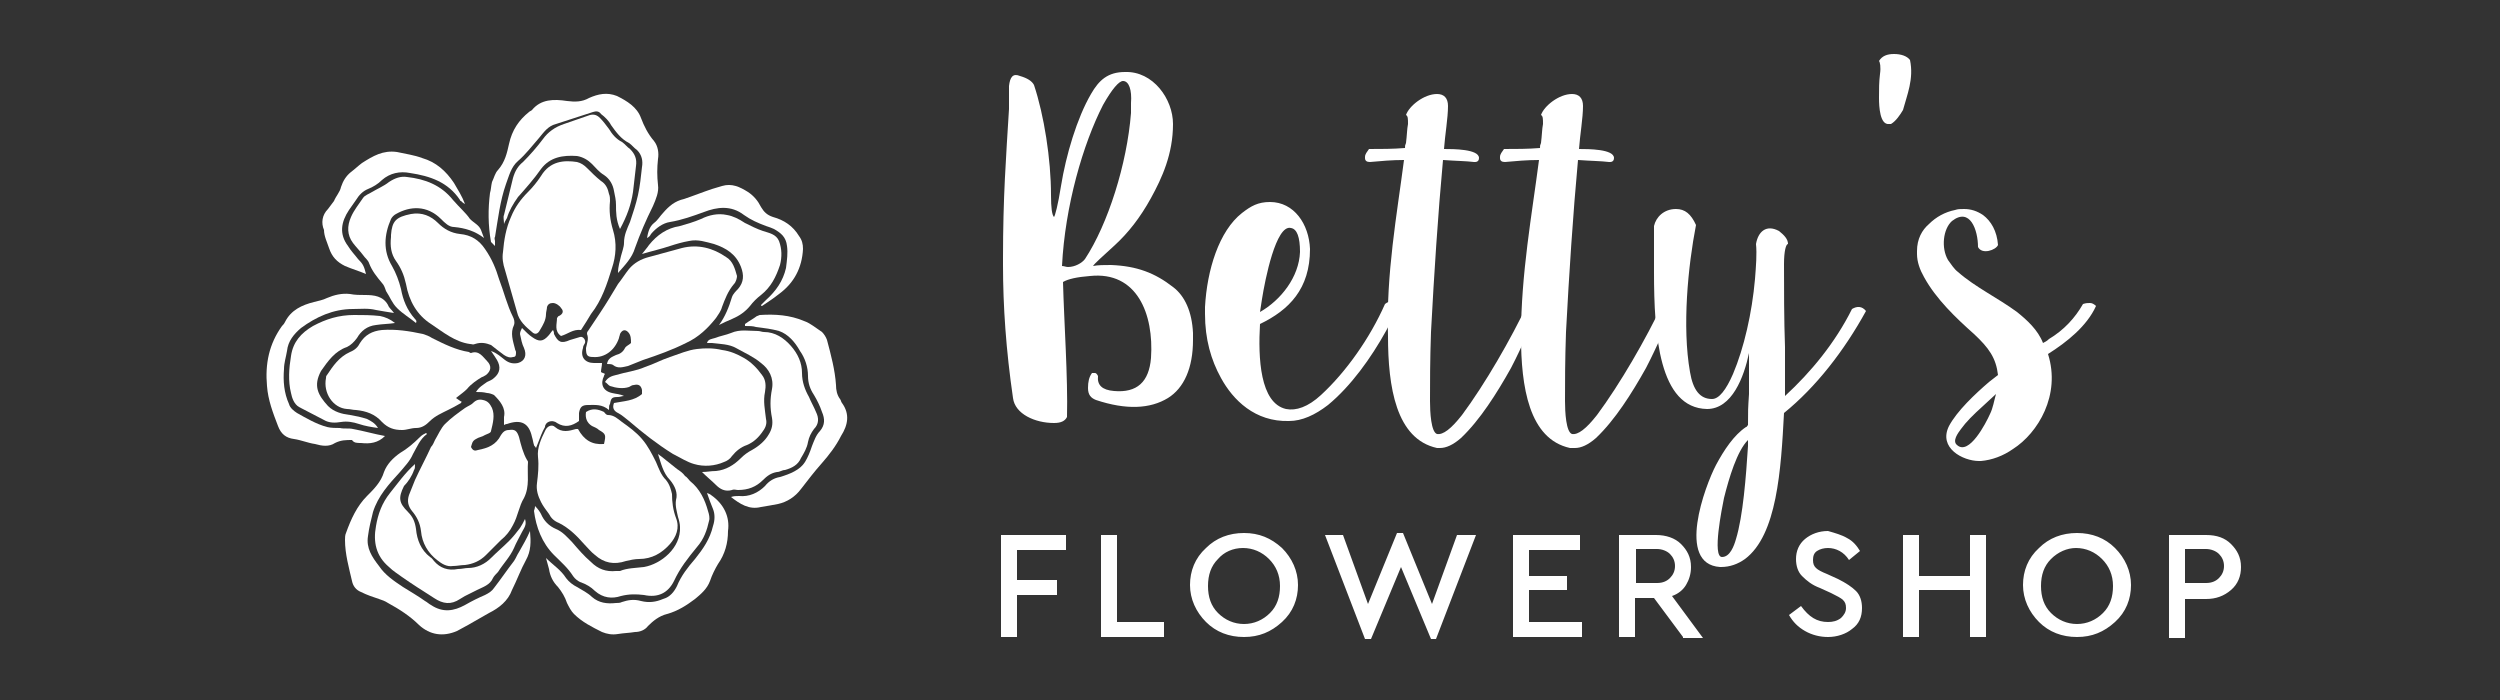 <svg id="Layer_1" xmlns="http://www.w3.org/2000/svg" viewBox="0 0 250 70"><rect x="0" y="0" width="250" height="70" fill="#333333" stroke="none"/><style>.st0{fill:#fff}</style><switch><g><path class="st0" d="M106.6 55h-4.9v3h4v1.5h-4v4.2h-1.6V53.5h6.5V55zM111.7 62.2h4.7v1.5h-6.3V53.5h1.6v8.7zM128.2 54.8c1 1 1.6 2.3 1.6 3.7s-.5 2.7-1.6 3.7-2.3 1.5-3.8 1.5-2.8-.5-3.8-1.5-1.6-2.3-1.6-3.7.5-2.7 1.6-3.7c1-1 2.3-1.5 3.8-1.5s2.7.5 3.8 1.5zm-6.4 1.1c-.7.7-1 1.6-1 2.7s.3 2 1 2.7c.7.7 1.6 1.1 2.6 1.1s1.9-.4 2.6-1.1c.7-.7 1-1.6 1-2.7s-.4-2-1.1-2.7c-.7-.7-1.6-1.1-2.6-1.1s-1.9.4-2.5 1.1zM147.6 53.5l-4 10.4h-.5l-3-7.2-3 7.2h-.6l-4-10.4h1.8l2.5 6.9 2.9-7.1h.6l2.9 7.1 2.5-6.9h1.9zM158 55h-5.1v2.6h3.8V59h-3.8v3.2h5.3v1.5h-6.9V53.5h6.7V55zM168.3 63.7l-2.9-3.9h-1.9v3.9h-1.6V53.5h3.7c1 0 1.9.3 2.5.9.6.6 1 1.3 1 2.3 0 .7-.2 1.3-.5 1.8s-.8.9-1.4 1.1l3.1 4.2h-2zm-4.7-5.4h2.1c.6 0 1-.2 1.3-.5.3-.3.5-.7.5-1.2s-.2-.9-.5-1.2-.8-.5-1.3-.5h-2.1v3.4zM184.7 53.8c.6.3 1 .8 1.3 1.3l-1.1.9c-.5-.8-1.3-1.2-2.1-1.2-.4 0-.8.1-1.1.3-.3.2-.4.5-.4.9s.1.6.3.8c.2.2.6.4 1.1.6l1.1.5c.8.4 1.4.8 1.8 1.2s.6 1 .6 1.7c0 .9-.3 1.6-1 2.1-.6.5-1.5.8-2.4.8-.8 0-1.6-.2-2.3-.6-.7-.4-1.2-.9-1.6-1.6l1.2-.9c.8 1.1 1.6 1.6 2.7 1.6.5 0 .9-.1 1.3-.4.3-.3.5-.6.5-1s-.1-.6-.3-.8c-.2-.2-.6-.4-1.2-.7l-1.1-.5c-.8-.3-1.3-.7-1.8-1.2-.4-.4-.6-1-.6-1.7 0-.8.3-1.5.9-2s1.4-.8 2.3-.8c.7.2 1.4.4 1.9.7zM198.6 63.7H197V59h-5.1v4.7h-1.6V53.5h1.6v4.1h5.1v-4.1h1.6v10.2zM211.5 54.8c1 1 1.6 2.3 1.6 3.7s-.5 2.7-1.6 3.7-2.3 1.5-3.8 1.5-2.8-.5-3.8-1.5-1.6-2.3-1.6-3.7.5-2.7 1.6-3.7c1-1 2.3-1.5 3.8-1.5s2.8.5 3.8 1.5zm-6.4 1.1c-.7.7-1 1.6-1 2.7s.3 2 1 2.7c.7.7 1.6 1.1 2.6 1.1s1.9-.4 2.6-1.1c.7-.7 1-1.6 1-2.7s-.4-2-1.1-2.7c-.7-.7-1.6-1.1-2.6-1.1-.9 0-1.8.4-2.5 1.1zM223.1 54.4c.6.6 1 1.3 1 2.3 0 .9-.3 1.7-1 2.3s-1.5.9-2.5.9h-2.1v3.9h-1.6V53.5h3.7c1.1 0 1.9.3 2.5.9zm-4.6.5v3.4h2.1c.6 0 1-.2 1.3-.5s.5-.7.5-1.2-.2-.9-.5-1.2-.8-.5-1.3-.5h-2.1z"/><g><path class="st0" d="M117.3 12.4c0 3-1.1 5.4-2.2 7.4s-2.3 3.5-3.6 4.7c-1.3 1.2-2 1.8-2.2 2.1.5-.1 1.1-.1 1.8-.1 2.6.1 4.4.8 6.2 2.2 1.2.9 1.9 2.5 2 4.6v.7c0 2.8-.9 4.8-2.5 5.8-1.8 1.1-4.2 1.2-7.2.2-.5-.2-.8-.5-.8-1.2 0-.6.1-1.1.4-1.5h.3c.1 0 .2.1.3.3-.1.9.4 1.4 1.6 1.5 2.3.2 3.5-.9 3.7-3.3.3-4.4-1.4-8.7-6.1-8.2-1.3.1-2.2.3-2.7.6.1 3.9.5 9.6.4 13.5-.2.4-.6.6-1.3.6-1.9 0-3.9-.9-4.1-2.5-.7-4.8-1-9.2-1-13.3v-.7c0-6.1.3-10 .6-14.9V8.6c.1-.9.4-1.3 1.1-1 .7.2 1.2.5 1.4.9 1 3 1.7 7.4 1.7 11 0 1.3.1 2 .3 2.2.1-.1.4-1.2.7-3.1.5-3.1 1.6-6.8 3-9.2.8-1.4 1.7-2.2 3.4-2.2 2.8-.1 4.8 2.7 4.8 5.2zm-5-4.3c-.4 0-1.1.8-2 2.4-2 3.9-3.8 10.1-4.1 16.1.2 0 .4.1.6.1.7 0 1.4-.4 1.7-.8 2.3-3.5 4.2-9.5 4.6-14.6v-1c.1-1.3-.2-2.2-.8-2.2zM122.1 37.8c-1-1.8-1.6-3.9-1.6-6.4v-.7c.2-3.7 1.4-7.6 3.7-9.4.9-.7 1.6-1.1 2.8-1.1 2.4 0 3.9 2.2 4 4.7 0 4-2.1 6.1-5 7.5-.2 3.4 0 7.9 2.6 8.5 1 .2 2.2-.2 3.5-1.4 2.5-2.3 4.9-5.7 6.4-9.1.5-.4.9-.3 1.4.1-.4.8-.8 1.7-1.3 2.6-1.5 2.7-3.5 5.5-5.8 7.4-1.3 1-2.6 1.6-3.9 1.6-3.4.1-5.6-2.1-6.8-4.3zm7.9-12.6c0-1.5-.3-2.3-.9-2.4-1.5-.4-2.6 5.2-2.9 7.1l-.2 1.3c2.1-1.2 3.9-3.5 4-6z"/><path class="st0" d="M140.4 16c-1.2 0-2.3.1-3.4.2-.3 0-.5-.1-.5-.4v-.1c0-.3.2-.5.4-.8 1.2 0 2.4 0 3.6-.1 0-.3 0-.2.1-.5.1-.8.1-1.4.2-1.9 0-.5 0-.8-.2-.9.3-.9 1.8-2.1 3.1-2.1.7 0 1.1.4 1.1 1.2 0 1.2-.3 2.9-.4 4.3.9 0 3.5 0 3.5.9 0 .2-.1.4-.4.4h-.1c-.8-.1-1.7-.1-3.1-.2-.5 5.4-.9 11.5-1.2 17.2-.1 2.8-.1 5.1-.1 6.9 0 1.1.1 3.1.7 3.3.6.1 1.4-.5 2.5-1.9 2.3-3.1 4.9-7.6 6.6-11.2.2-.1.4-.1.7-.1.2 0 .4.1.7.4-1.2 2-1.9 3.9-3.1 6.2-1.4 2.5-3.1 5.2-5 7-.8.7-1.5 1-2.1 1h-.3c-4.1-.9-4.9-6.1-4.9-11.2-.2-6.2.9-12.2 1.6-17.6z"/><path class="st0" d="M153.9 16c-1.2 0-2.3.1-3.4.2-.3 0-.5-.1-.5-.4v-.1c0-.3.2-.5.4-.8 1.2 0 2.4 0 3.6-.1 0-.3 0-.2.1-.5.1-.8.1-1.4.2-1.9 0-.5 0-.8-.2-.9.3-.9 1.8-2.1 3.1-2.1.7 0 1.1.4 1.1 1.2 0 1.2-.3 2.9-.4 4.3.9 0 3.5 0 3.5.9 0 .2-.1.4-.4.4h-.1c-.8-.1-1.7-.1-3.1-.2-.5 5.4-.9 11.5-1.2 17.2-.1 2.8-.1 5.1-.1 6.9 0 1.1.1 3.1.7 3.3.6.1 1.4-.5 2.5-1.9 2.3-3.1 4.9-7.6 6.6-11.2.2-.1.4-.1.7-.1.2 0 .4.1.7.4-1.2 2-1.9 3.9-3.1 6.2-1.4 2.5-3.1 5.2-5 7-.8.7-1.5 1-2.1 1h-.5c-4.1-.9-4.9-6.1-4.9-11.2 0-6.2 1.1-12.2 1.8-17.6z"/><path class="st0" d="M165.4 27.2v-4.6c.2-.9 1-1.7 2.2-1.7.9 0 1.5.5 2 1.6-.8 4.1-1.4 10.2-.6 14.7.3 1.8 1 2.7 2.2 2.7.7 0 1.4-.9 2.1-2.5 1.1-2.6 1.9-6.1 2.2-9.5.1-1.3.2-2.5.1-3.5.2-1.2 1-2 2.3-1.3.5.4.9.8.9 1.3-.2 0-.4.7-.4 2 0 2.2 0 5.7.1 8.3v4.9c2.6-2.4 5-5.3 6.7-8.7.5-.3 1-.3 1.4.2-2.2 4-5 7.6-8.2 10.2-.3 5.7-.7 12.2-3.9 14.6-.7.5-1.5.8-2.4.8h-.1c-4.4-.3-1.5-8.1-.4-10.2.8-1.5 1.8-3 3-3.8.1 0 .1-.1.2-.2 0-1.5 0-1.6.1-3.1v-4.1c-.5 2.4-1.7 5.6-4.2 5.6-4.8-.1-5.3-7.4-5.3-13.7zm8.2 26.7c.7-2.3 1-6.2 1.2-9.3V44c-1.1 1.1-1.9 3.8-2.4 5.8-.2 1-1.2 5.9-.2 5.9.8 0 1.2-1.1 1.4-1.8zM187.9 9.8c0-.9 0-1.6.1-2.4.1-.7 0-1.2-.1-1.3.3-.5.8-.7 1.5-.7s1.3.2 1.6.6c.4 1.9-.3 3.5-.7 5-.3.5-.7 1.1-1.2 1.4h-.2c-.9.1-1-1.7-1-2.6zM204.8 35.4c1.3 4.1-1 7.9-3.5 9.5-1 .7-2.1 1.1-3.2 1.2h-.2c-1.6 0-4.1-1.3-3-3.5.8-1.5 2.6-3.2 4-4.4l.9-.7c-.2-1.7-.9-2.7-2.4-4.1-1.8-1.6-3.8-3.5-5-5.7-.4-.7-.7-1.5-.7-2.3v-.3c0-1.2.5-2.1 1.2-2.7.7-.7 1.6-1.2 2.6-1.4.3-.1.5-.1.9-.1.7 0 1.3.2 1.9.6.8.6 1.4 1.6 1.5 3-.2.5-1.6 1-2 .2 0-1.7-.8-4-2.6-2.6-.9.8-1.1 2.7-.4 3.9.3.4.6.9 1 1.2 1.7 1.5 4 2.6 5.9 4 1 .8 2.1 1.8 2.6 3.1.2-.1.4-.2.6-.4 1.5-.9 2.6-2.1 3.4-3.5.3-.1.5-.1.7-.1.2 0 .4.1.6.3-.9 2-2.9 3.6-4.8 4.8zm-8.7 7.5c-.3.4-.9 1.2-.4 1.6 1.2 1.1 2.9-2.2 3.3-3.1.3-.6.4-1.3.6-2l-1.3 1.2c-1 .9-1.7 1.6-2.2 2.3z"/></g><g id="XMLID_7339_"><path id="XMLID_7925_" class="st0" d="M66.6 48c-.5-.5-.7-1.1-1-1.8-.4-.8-.8-1.6-1.4-2.3-.6-.7-1.3-1.2-2-1.7-.4-.3-.8-.7-1.4-.7-.2 0-.3-.2-.4-.3-.6-.3-1.2-.4-1.8 0-.1.6.1 1.1.6 1.4.2.1.5.2.7.4.7.4.7.5.5 1.4-1.2.1-2-.4-2.6-1.5h-.2c-.7.2-1.4.4-2.1-.2-.3-.3-.8-.1-1 .4-.4.8-.8 1.7-.7 2.6.1.9 0 1.8-.1 2.6-.1.7.1 1.3.4 1.9.2.4.5.8.8 1.2.2.4.5.7 1 .9 1 .5 1.8 1.3 2.5 2.1.4.4.7.8 1.1 1.1.9.8 1.9 1 3.1.6.4-.1.9-.2 1.3-.2 1.3 0 2.3-.6 3.1-1.5.6-.7 1-1.6.6-2.6-.3-.8-.4-1.6-.4-2.4-.1-.4-.2-.9-.6-1.4z"/><path id="XMLID_7924_" class="st0" d="M55.9 31.6c-.1 0-.1.1-.2.2 0 .6-.3 1.3.4 1.8.7-.2 1.2-.7 2-.6.4-.6.7-1.1 1-1.6 1.1-1.4 1.6-3 2.1-4.6.4-1.2.5-2.5.1-3.8-.3-1-.4-1.9-.3-2.9 0-.2 0-.5-.1-.7-.1-.5-.3-1-.8-1.3-.5-.4-.9-.8-1.4-1.3-.3-.3-.6-.5-1-.6-1.3-.2-2.7-.1-3.6 1.4-.4.6-.8 1.1-1.3 1.6-.7.7-1.3 1.5-1.7 2.5-.5 1.1-.7 2.3-.8 3.5-.1.6 0 1.2.2 1.8l1.2 4.2c.2.9.9 1.5 1.5 2 .3.3.6.2.8-.2.3-.5.6-1 .6-1.6 0-.2.1-.5.1-.7.1-.3.3-.4.6-.4s.7.3.8.5c.3.3.2.6-.2.8z"/><path id="XMLID_7923_" class="st0" d="M47.6 43.9c.3-.2.6-.2.9-.4.2-.1.6-.2.6-.4.2-.8.4-1.6.1-2.3-.2-.4-.4-.7-.9-.8-.4-.1-.7 0-1 .3-.2.2-.5.3-.8.5-.7.5-1.4 1-2 1.6-.4.4-.7 1.1-1 1.6-.1.2-.2.5-.4.7-.5 1.1-1.1 2.2-1.6 3.3l-.6 1.5c-.2.6-.1 1.1.3 1.6.5.6.8 1.2.9 2 .1 1.2.7 2.2 1.6 2.9.5.4 1 .7 1.6.6.4 0 .8-.1 1.2-.1.8-.1 1.5-.4 2.1-1l1.5-1.5c.5-.4.9-.9 1.2-1.5.5-.9.6-1.9 1.1-2.7.6-1.2.3-2.4.4-3.6 0-.1-.1-.2-.1-.2-.4-.7-.6-1.5-.8-2.3-.2-.6-.4-.8-1-.7-.4 0-.6.2-.8.5-.5 1-1.3 1.3-2.3 1.5-.3.1-.5.1-.7-.3.1-.3.1-.6.5-.8z"/><path id="XMLID_7922_" class="st0" d="M69.4 46.4c1 .3 2.1.2 3-.2.3-.1.6-.3.8-.6.4-.5.9-.9 1.5-1.1.7-.3 1.2-.8 1.6-1.4.3-.4.4-.8.3-1.2-.1-.9-.3-1.8-.1-2.7.1-.6.1-1.2-.3-1.7-.5-.7-1.1-1.3-1.8-1.7-.7-.4-1.4-.7-2.2-.8-.8-.2-1.7-.2-2.5-.1-.9.1-1.8.5-2.7.8-.9.3-1.6.7-2.5 1-.9.4-1.9.5-2.9.8-.4.1-.8.2-1.1.7.2.1.3.3.5.4.6.2 1.3.3 1.9.1.2-.1.3-.2.5-.2.4-.1.7 0 .8.5v.4c-.8.7-1.8.7-2.8.9-.2.5 0 .8.4 1 .4.2.7.5 1.1.8 1.4 1.2 2.8 2.3 4.4 3.3.8.4 1.4.8 2.1 1z"/><path id="XMLID_7921_" class="st0" d="M59.3 35.7c1.2.1 2.2-.7 2.6-1.9 0-.1.1-.3.1-.4.2-.4.5-.5.8-.2.3.3.3.7.3 1.1-.2.2-.5.3-.6.5-.2.4-.5.6-.9.7-.4.2-.8.3-.9.9.2 0 .5 0 .6.1.5.4 1 .2 1.5.1l1.5-.6c1.5-.5 2.9-1 4.3-1.7 1.3-.6 2.2-1.5 3-2.5.2-.3.5-.7.6-1.1.3-.8.6-1.6 1.2-2.3.2-.2.3-.6.3-.8-.2-.7-.4-1.5-1.1-1.9-1.3-.9-2.8-1.3-4.4-.9l-3.3.9c-.8.2-1.5.6-2 1.2-.4.5-.7 1-1.1 1.5-.6 1-1.2 2-1.8 2.9l-1.2 1.8c-.1.1-.1.2-.1.3.2.5 0 .9-.1 1.4 0 .7.1.9.7.9z"/><path id="XMLID_7920_" class="st0" d="M48.6 37.5c.5-.4.6-.9.1-1.4-.4-.4-.8-1.1-1.6-.8-.1 0-.2-.1-.2-.1-1.3-.2-2.5-.8-3.7-1.4-.3-.2-.6-.3-.9-.4-1.4-.3-2.7-.5-4.1-.4-1 .1-1.7.5-2.2 1.3-.2.4-.5.7-1 .9-1.1.5-1.7 1.4-2.3 2.3-.1.1-.1.2-.1.3-.3 1.5.7 3 2.1 3.1.3 0 .6.1.9.1 1 .1 1.9.4 2.6 1.2.6.6 1.2.8 2 .8.5 0 .9-.2 1.4-.2.6 0 1-.3 1.4-.7.5-.5 1.2-.8 1.8-1.1.4-.2.8-.4 1.3-.7 0 0 0-.1.1-.1-.2-.1-.3-.2-.6-.4.5-.4.8-.6 1.1-.9.4-.5 1-.9 1.5-1.2.1 0 .2-.1.4-.2z"/><path id="XMLID_7919_" class="st0" d="M50.4 35.5c.3.2.6.3.9.2.3 0 .3-.2.3-.5 0-.1-.1-.2-.1-.3-.2-.8-.5-1.6-.1-2.4.1-.3 0-.6-.1-.8-.6-1.2-.9-2.5-1.4-3.8-.3-1-.7-2-1.4-3-.6-.9-1.4-1.4-2.5-1.5-.9-.1-1.6-.5-2.2-1.1-.7-.7-1.6-1.1-2.7-.9-1.5.3-1.9.7-2 2.1v.2c-.1.9 0 1.7.5 2.4s.8 1.4 1 2.3c.3 1.7 1.1 3.1 2.5 4 1.2.8 2.4 1.8 3.9 2 .2 0 .3.1.5 0 .6-.2 1.1-.1 1.6.1.5.4.9.7 1.3 1z"/><path id="XMLID_7918_" class="st0" d="M55.7 42.3c.8.5 1.5.3 2.2-.2v-.8c.1-.6.3-.8.9-.8.7 0 1.4-.1 2.1.5 0-.3 0-.5.1-.6.1-.6.2-.7.8-.7.2 0 .4-.1.6-.1-.4-.2-.8-.2-1.2-.3-.9-.2-1.2-.9-.8-1.7 0 0 0-.1.1-.2-.1-.1-.3-.1-.4-.2 0-.3.1-.6.1-.9h-.8c-.9 0-1.4-.6-1.1-1.5 0-.2.1-.3.2-.5.1-.3-.2-.7-.5-.6-.3.1-.7.2-1 .3-.9.4-1.2.2-1.6-.6 0-.1 0-.2-.1-.4-.2.2-.3.4-.4.5-.6.7-1 .7-1.7.2-.3-.2-.6-.5-1-.9-.1.2-.2.4-.2.6.1.5.2 1 .4 1.4.3.7.1 1.3-.6 1.5-.5.1-.9 0-1.3-.3s-.8-.7-1.4-.9c.3.4.4.6.6.9.4.7.3 1.3-.3 1.8-.2.2-.5.3-.7.4-.4.3-.8.5-1.1 1 .4 0 .7 0 1.1.1.2 0 .5.1.7.2.6.6 1.2 1.3 1 2.2v.8c.2-.1.2-.1.3-.1 1.4-.5 2.2-.1 2.5 1.3.1.3.1.5.2.8 0 .1.1.1.2.3.1-.2.1-.3.2-.5.2-.5.4-1.1.7-1.6 0-.5.7-.8 1.2-.4z"/><path id="XMLID_7917_" class="st0" d="M73.2 49c.2-.1.4 0 .6 0 1 0 1.8-.3 2.5-1 .4-.4.8-.7 1.4-.8.3 0 .5-.2.8-.2.7-.2 1.3-.5 1.6-1.2.3-.5.6-1 .7-1.6.1-.5.3-.9.6-1.3.5-.5.5-1.1.2-1.7-.2-.5-.5-1-.7-1.5-.4-.7-.7-1.5-.7-2.4 0-1-.4-1.9-1.1-2.7-.7-.8-1.6-1.4-2.7-1.4-.2 0-.4-.1-.6-.1-.9 0-1.8-.2-2.7.2-.5.2-1.1.3-1.6.5-.3.1-.7.1-.8.5h.5c.8.1 1.7.1 2.4.5.9.5 1.8.9 2.5 1.5.8.6 1.3 1.5 1.1 2.6-.2 1-.2 1.9 0 2.9.1.6 0 1.1-.3 1.6-.4.7-1 1.2-1.7 1.6-.4.2-.8.5-1.1.8-.7.7-1.5 1.2-2.5 1.3-.5 0-.9.1-1.4.1.5.5 1 .9 1.4 1.3.4.4.9.7 1.6.5z"/><path id="XMLID_7916_" class="st0" d="M51.9 55.2c-.2.3-.3.6-.5.9-.7.9-1.3 1.8-2 2.7-.2.3-.5.5-.9.7-.7.3-1.3.6-2 1-1.1.6-2.2.8-3.4 0-.2-.1-.4-.3-.6-.4-.7-.5-1.4-.9-2.2-1.4-.9-.6-1.8-1.2-2.4-2.1-.7-.9-1.3-1.8-1.1-3 .1-.8.3-1.6.5-2.4.5-1.6 1.6-2.8 2.7-4 .5-.6 1-1.1 1.3-1.8.4-.7.7-1.5 1.4-2l-.1-.1c-.2.1-.4.2-.6.4-.6.6-1.3 1.2-2 1.6-.7.5-1.3 1.1-1.6 1.9-.3 1-1 1.7-1.7 2.4-1 1-1.6 2.3-2.1 3.7-.1.2-.1.5-.1.7 0 1.4.4 2.8.7 4.1.1.5.4.9.9 1.1.6.3 1.2.5 1.8.7.3.1.6.2.9.4 1.1.6 2.2 1.3 3.1 2.2 1.1 1 2.4 1.2 3.8.6.4-.2.7-.4 1.1-.6l2.1-1.2c1-.5 1.9-1.2 2.3-2.3.5-1 .9-2.1 1.4-3 .5-.9.5-1.8.4-2.9-.3.7-.7 1.4-1.1 2.1z"/><path id="XMLID_7915_" class="st0" d="M49.5 24.6v-.5c0-.1-.1-.3 0-.4.3-1.8.5-3.6 1.1-5.3.3-.8.5-1.7 1.2-2.3.8-.7 1.4-1.5 2.1-2.3.5-.6.9-1.2 1.7-1.4 1.2-.4 2.5-.8 3.7-1.2.3-.1.6-.1.8.2.4.3.8.7 1 1.1.5.7 1 1.4 1.8 1.8.3.2.5.5.8.7.5.5.6 1.1.5 1.7-.1.9-.2 1.9-.4 2.8-.2.9-.5 1.8-.8 2.7-.3.7-.6 1.3-.6 2.1 0 .4-.2.9-.3 1.3-.1.5-.3 1-.3 1.7.7-.8 1.4-1.5 1.7-2.5.5-1.4 1.1-2.8 1.8-4.2.3-.7.6-1.4.5-2.1-.1-.9-.1-1.7 0-2.6.1-.6 0-1.3-.4-1.8-.6-.7-1-1.5-1.3-2.3-.4-1.1-1.4-1.7-2.4-2.2-1-.4-1.9-.2-2.8.2-.7.4-1.4.4-2.2.3-1.3-.2-2.6-.2-3.5.9-.1.1-.2.1-.3.2-1 .8-1.7 1.8-2 3.2-.2.9-.4 1.8-1.1 2.6-.3.3-.4.8-.6 1.2-.1.4-.1.8-.2 1.1-.2 1.6-.2 3.2.1 4.9l.4.4z"/><path id="XMLID_7914_" class="st0" d="M57.3 57.6c.2.3.5.5.7.6.6.2 1.1.5 1.5.9.8.7 1.7.8 2.6.5.8-.2 1.5-.2 2.3-.1 1.4.3 2.4-.2 3-1.4.6-1.3 1.4-2.3 2.3-3.4.7-.8 1-1.7 1.2-2.6.1-.3 0-.7-.1-1-.3-1.1-.8-2.2-1.8-3-.2-.2-.3-.4-.5-.5-.2-.3-.5-.5-.8-.7l-1.5-1.2c-.1-.1-.3-.2-.4-.3.3.9.5 1.9 1.2 2.6.5.6.8 1.3.6 2-.1.6.1 1.2.2 1.7.1.3.2.7.2 1 .1 2.1-1.9 3.7-3.6 4-.8.1-1.7.1-2.4.4h-.4c-1 .1-1.8-.2-2.5-.9-.7-.6-1.3-1.3-1.9-2-.5-.5-.9-1-1.6-1.3-.7-.3-1.2-.8-1.5-1.5-.1-.2-.3-.5-.6-.8 0 .3-.1.4-.1.5.2 1.6.8 3.2 2 4.4.7.7 1.4 1.3 1.9 2.1z"/><path id="XMLID_7913_" class="st0" d="M84.2 40.3c-.1-.1-.1-.3-.2-.4-.3-.4-.4-.9-.4-1.4-.1-1.5-.5-3-.9-4.5-.1-.3-.3-.6-.5-.8-.6-.4-1.2-.9-1.8-1.1-1.4-.6-2.9-.7-4.4-.6-.1 0-.2.1-.3.1-.4.3-.8.5-1.2.8v.2c.4 0 .8 0 1.1.1.8.1 1.6.2 2.3.4.9.3 1.6 1.1 2.1 2 .5.7.8 1.6.8 2.5 0 .7.2 1.3.6 1.9.3.5.6 1.1.8 1.7.3.7.3 1.3-.2 1.9-.4.4-.6 1-.8 1.5-.2.6-.4 1.1-.7 1.6-.5.8-1.5 1.2-2.5 1.5-.6.1-1.1.4-1.5.9-.7.7-1.6 1.1-2.6 1-.3 0-.5 0-.8.1.9.7 1.8 1.3 3 1 .6-.1 1.2-.2 1.7-.3.9-.2 1.7-.7 2.3-1.5.7-.9 1.3-1.7 2.1-2.6.7-.8 1.4-1.7 1.9-2.7.7-1.1.9-2.2.1-3.3z"/><path id="XMLID_7912_" class="st0" d="M41.4 47c.1-.1.1-.3.1-.6-1 .9-1.7 1.9-2.5 2.9s-1.2 2.1-1.4 3.3c-.3 1.6 0 3 1.3 4.1.4.4.9.7 1.3 1 1 .7 2.1 1.4 3.2 2.1.9.6 1.7.7 2.6.1.2-.1.3-.2.5-.3l1.2-.6c.6-.3 1.3-.5 1.6-1.2.1-.2.3-.4.5-.6.5-.8 1.2-1.5 1.6-2.4.2-.5.5-1 .8-1.6.2-.4.5-.7.3-1.3-.2.4-.3.6-.5.9-.3.4-.7.9-1.1 1.3-.6.6-1.2 1.1-1.8 1.7-.6.6-1.4 1-2.3 1-.3 0-.6.1-1 .1-1 .2-1.8-.1-2.4-.8-.1-.1-.2-.3-.4-.4-.9-.7-1.3-1.7-1.4-2.8-.1-.7-.3-1.2-.8-1.7-.9-.9-1-1.4-.4-2.6.4-.4.8-1 1-1.6z"/><path id="XMLID_7911_" class="st0" d="M71.1 49.5c-.1-.1-.2-.1-.4-.2.2.6.4 1.1.6 1.6.2.5.2 1.1 0 1.7-.3 1.3-1 2.3-1.8 3.3-.7.8-1.4 1.7-1.8 2.7-.3.6-.7 1.1-1.4 1.3-.7.3-1.4.4-2.2.2-.7-.2-1.3-.1-1.9.1-.2.1-.4.1-.6.1-.9.1-1.7 0-2.4-.6-.4-.4-1-.7-1.5-1-.4-.2-.8-.5-1.1-.9-.5-.8-1.3-1.3-2-2 .1.4.2.7.3 1.1.1.7.4 1.3.9 1.8.4.5.7 1 .9 1.6.2.4.4.8.7 1.1.8.8 1.8 1.3 2.8 1.8.5.2 1 .3 1.6.2.6-.1 1.1-.1 1.7-.2.5 0 1-.2 1.3-.6.5-.5 1.1-1 1.9-1.2 1.1-.3 2-.9 2.8-1.5.6-.5 1.2-1 1.5-1.8.2-.6.5-1.2.8-1.7.7-1 1-2.1 1-3.3.2-1.4-.4-2.7-1.7-3.6z"/><path id="XMLID_7832_" class="st0" d="M45.3 20c-1.2-1.5-2.8-2.1-4.6-2.3-.6-.1-1.2.1-1.8.5-.5.4-1.2.7-1.7 1-.3.2-.7.3-.9.6-.4.6-.9 1.2-1.2 1.9-.4.9-.4 1.8.2 2.6.3.4.7.8 1 1.2.2.3.5.5.6.8.3.8.8 1.4 1.3 2 .2.2.3.5.4.8.4.6.6 1.2 1.1 1.7.6.6 1.3 1 1.9 1.5.1-.2 0-.3-.1-.4-.8-.9-1.2-1.9-1.4-3-.2-.8-.5-1.6-.9-2.3-.9-1.5-.8-3.1-.1-4.7.1-.2.3-.4.5-.5 1.4-.8 3.1-.9 4.5.5.4.4.8.8 1.3.8 1.1.1 2.1.4 3 1.1-.1-.3-.2-.5-.3-.8-.2-.5-.7-.7-1.1-1.1-.4-.6-1.1-1.2-1.7-1.9z"/><path id="XMLID_7561_" class="st0" d="M51.8 19.7c.8-.9 1.6-1.8 2.3-2.8.9-1.2 2.2-1.4 3.6-1.3.6.1 1.1.4 1.5.8.4.4.7.8 1.2 1.1.6.4.9 1 1 1.6.1.5.2.9.2 1.4 0 .7 0 1.5.4 2.4.7-1.3 1.1-2.4 1.3-3.7.1-.8.2-1.7.3-2.6.1-.7-.1-1.2-.6-1.7-.3-.2-.5-.5-.8-.7-.6-.3-1-.8-1.3-1.3-.3-.4-.6-.8-.9-1.1-.3-.3-.6-.4-1-.3-.9.3-1.7.6-2.6.9-.9.3-1.6.8-2.1 1.5-.6.8-1.3 1.6-2 2.3-.5.4-.8.9-1 1.6-.3 1.2-.6 2.5-.9 3.7-.1.2 0 .5 0 .9.1-.3.2-.4.3-.6.2-.7.6-1.4 1.1-2.1z"/><path id="XMLID_7344_" class="st0" d="M36.1 44.3c.9.1 1.7 0 2.4-.7-1.1-.2-2.1-.5-3.2-.7-.4-.1-.9 0-1.3-.1-.4 0-.9 0-1.3-.1-1.1-.3-2.1-.9-3-1.4-.3-.2-.7-.5-.8-.9-.5-1.1-.6-2.3-.5-3.5 0-.6.2-1.2.3-1.8.1-1 .7-1.7 1.4-2.3 1.5-1.1 3.2-1.9 5.2-1.9.8 0 1.5-.1 2.3.1.6.1 1.1.2 1.8.3-.2-.3-.5-.5-.6-.8-.5-.9-1.4-1-2.3-1-.5 0-1 0-1.5-.1-.8-.1-1.6.1-2.3.4-.4.2-.9.3-1.3.4-1.2.3-2.3.8-2.9 2-.1.2-.2.3-.3.4-1.3 1.8-1.7 3.8-1.5 6 .1 1.4.6 2.7 1.1 4 .3.8.8 1.2 1.6 1.3.7.1 1.4.4 2.1.5.7.2 1.4.3 2-.1.6-.3 1.1-.3 1.7-.3.2.3.5.3.9.3z"/><path id="XMLID_7343_" class="st0" d="M75 30.6c.3-.4.7-.8 1.1-1.1 1-.8 1.5-1.8 1.9-3 .2-.8.2-1.6-.1-2.4-.3-.7-1-.8-1.6-1-.6-.2-1.2-.5-1.8-.8-.6-.4-1.2-.7-1.8-.8-.9-.2-1.8 0-2.6.4-.7.3-1.4.5-2.1.7-1.3.2-2.3.9-3.1 1.9-.2.3-.4.5-.7.9 1-.3 1.9-.5 2.8-.8.6-.2 1.3-.4 1.9-.5.9-.2 1.7.1 2.5.3 1.2.4 2.2 1 2.7 2.3.3.8.3 1.5-.3 2.2-.2.2-.5.5-.6.8-.3 1-.7 2-1.3 2.8.4-.2.8-.4 1.3-.6.7-.3 1.3-.7 1.8-1.3z"/><path id="XMLID_7342_" class="st0" d="M34.7 34.7c.4-.2.7-.5 1-.9.4-.7 1-1.2 1.9-1.3.6-.1 1.3-.1 1.9-.2-.5-.4-1-.6-1.5-.7-.9-.1-1.7-.1-2.6-.1-1.5 0-2.8.4-4.1 1.1-1.2.7-2 1.6-2.2 3-.2 1.2-.3 2.5 0 3.7.1.5.3 1.1.8 1.4.8.4 1.7.9 2.5 1.3.5.3 1.1.3 1.7.2.6-.1 1.2 0 1.8.2.6.2 1.2.3 1.9.4-.3-.5-.7-.7-1.1-.9-.6-.2-1.1-.3-1.7-.4-.8-.1-1.6-.3-2.2-.9-1-1.1-1.5-2-.7-3.5.7-1 1.4-2 2.6-2.4z"/><path id="XMLID_7341_" class="st0" d="M32.9 24.8c.3.9.8 1.4 1.6 1.8.7.3 1.4.5 2.1.8-.2-.8-.3-1-.8-1.5-.3-.4-.7-.8-1-1.3-.9-1.2-.7-2.4.1-3.6.2-.3.5-.7.7-1 .3-.5.7-.9 1.2-1.1.5-.2 1-.5 1.4-.9.8-.7 1.8-.9 2.8-.7 2 .3 3.8.9 5 2.7 0 0 0 .1.1.1.1.1.2.2.4.3-.3-.8-.7-1.4-1.1-2.1-.8-1.2-1.8-2.1-3.2-2.5-.8-.3-1.6-.4-2.5-.6-1.4-.2-2.4.4-3.5 1.1-.4.3-.7.6-1.1.9-.5.4-.8.9-1 1.5-.1.5-.5.9-.7 1.4-.2.3-.4.5-.6.8-.6.6-.7 1.4-.4 2.1 0 .6.3 1.2.5 1.8z"/><path id="XMLID_7340_" class="st0" d="M65.4 22.3c-.5.4-.6 1-.7 1.5.2-.1.3-.2.4-.4.5-.6 1.2-1.1 1.9-1.2 1.2-.2 2.3-.6 3.4-1 1.3-.5 2.7-.7 4 .3.7.5 1.4.8 2.2 1.1.3.1.6.2.8.3.7.4 1.2.8 1.3 1.7.1.7 0 1.4-.1 2.2-.3 1.3-1 2.3-2 3.2l-.5.5s0 .1.1.1c.6-.4 1.2-.8 1.7-1.2 1.5-1.1 2.3-2.6 2.4-4.5 0-.5-.1-.9-.4-1.3-.6-1-1.5-1.6-2.6-1.9-.6-.2-.9-.5-1.2-1-.3-.6-.7-1.1-1.3-1.5-.8-.5-1.6-.9-2.6-.6-.3.1-.7.2-1 .3-.9.3-1.9.7-2.8 1-.9.2-1.5.7-2.1 1.4-.3.3-.5.7-.9 1z"/></g></g></switch></svg>